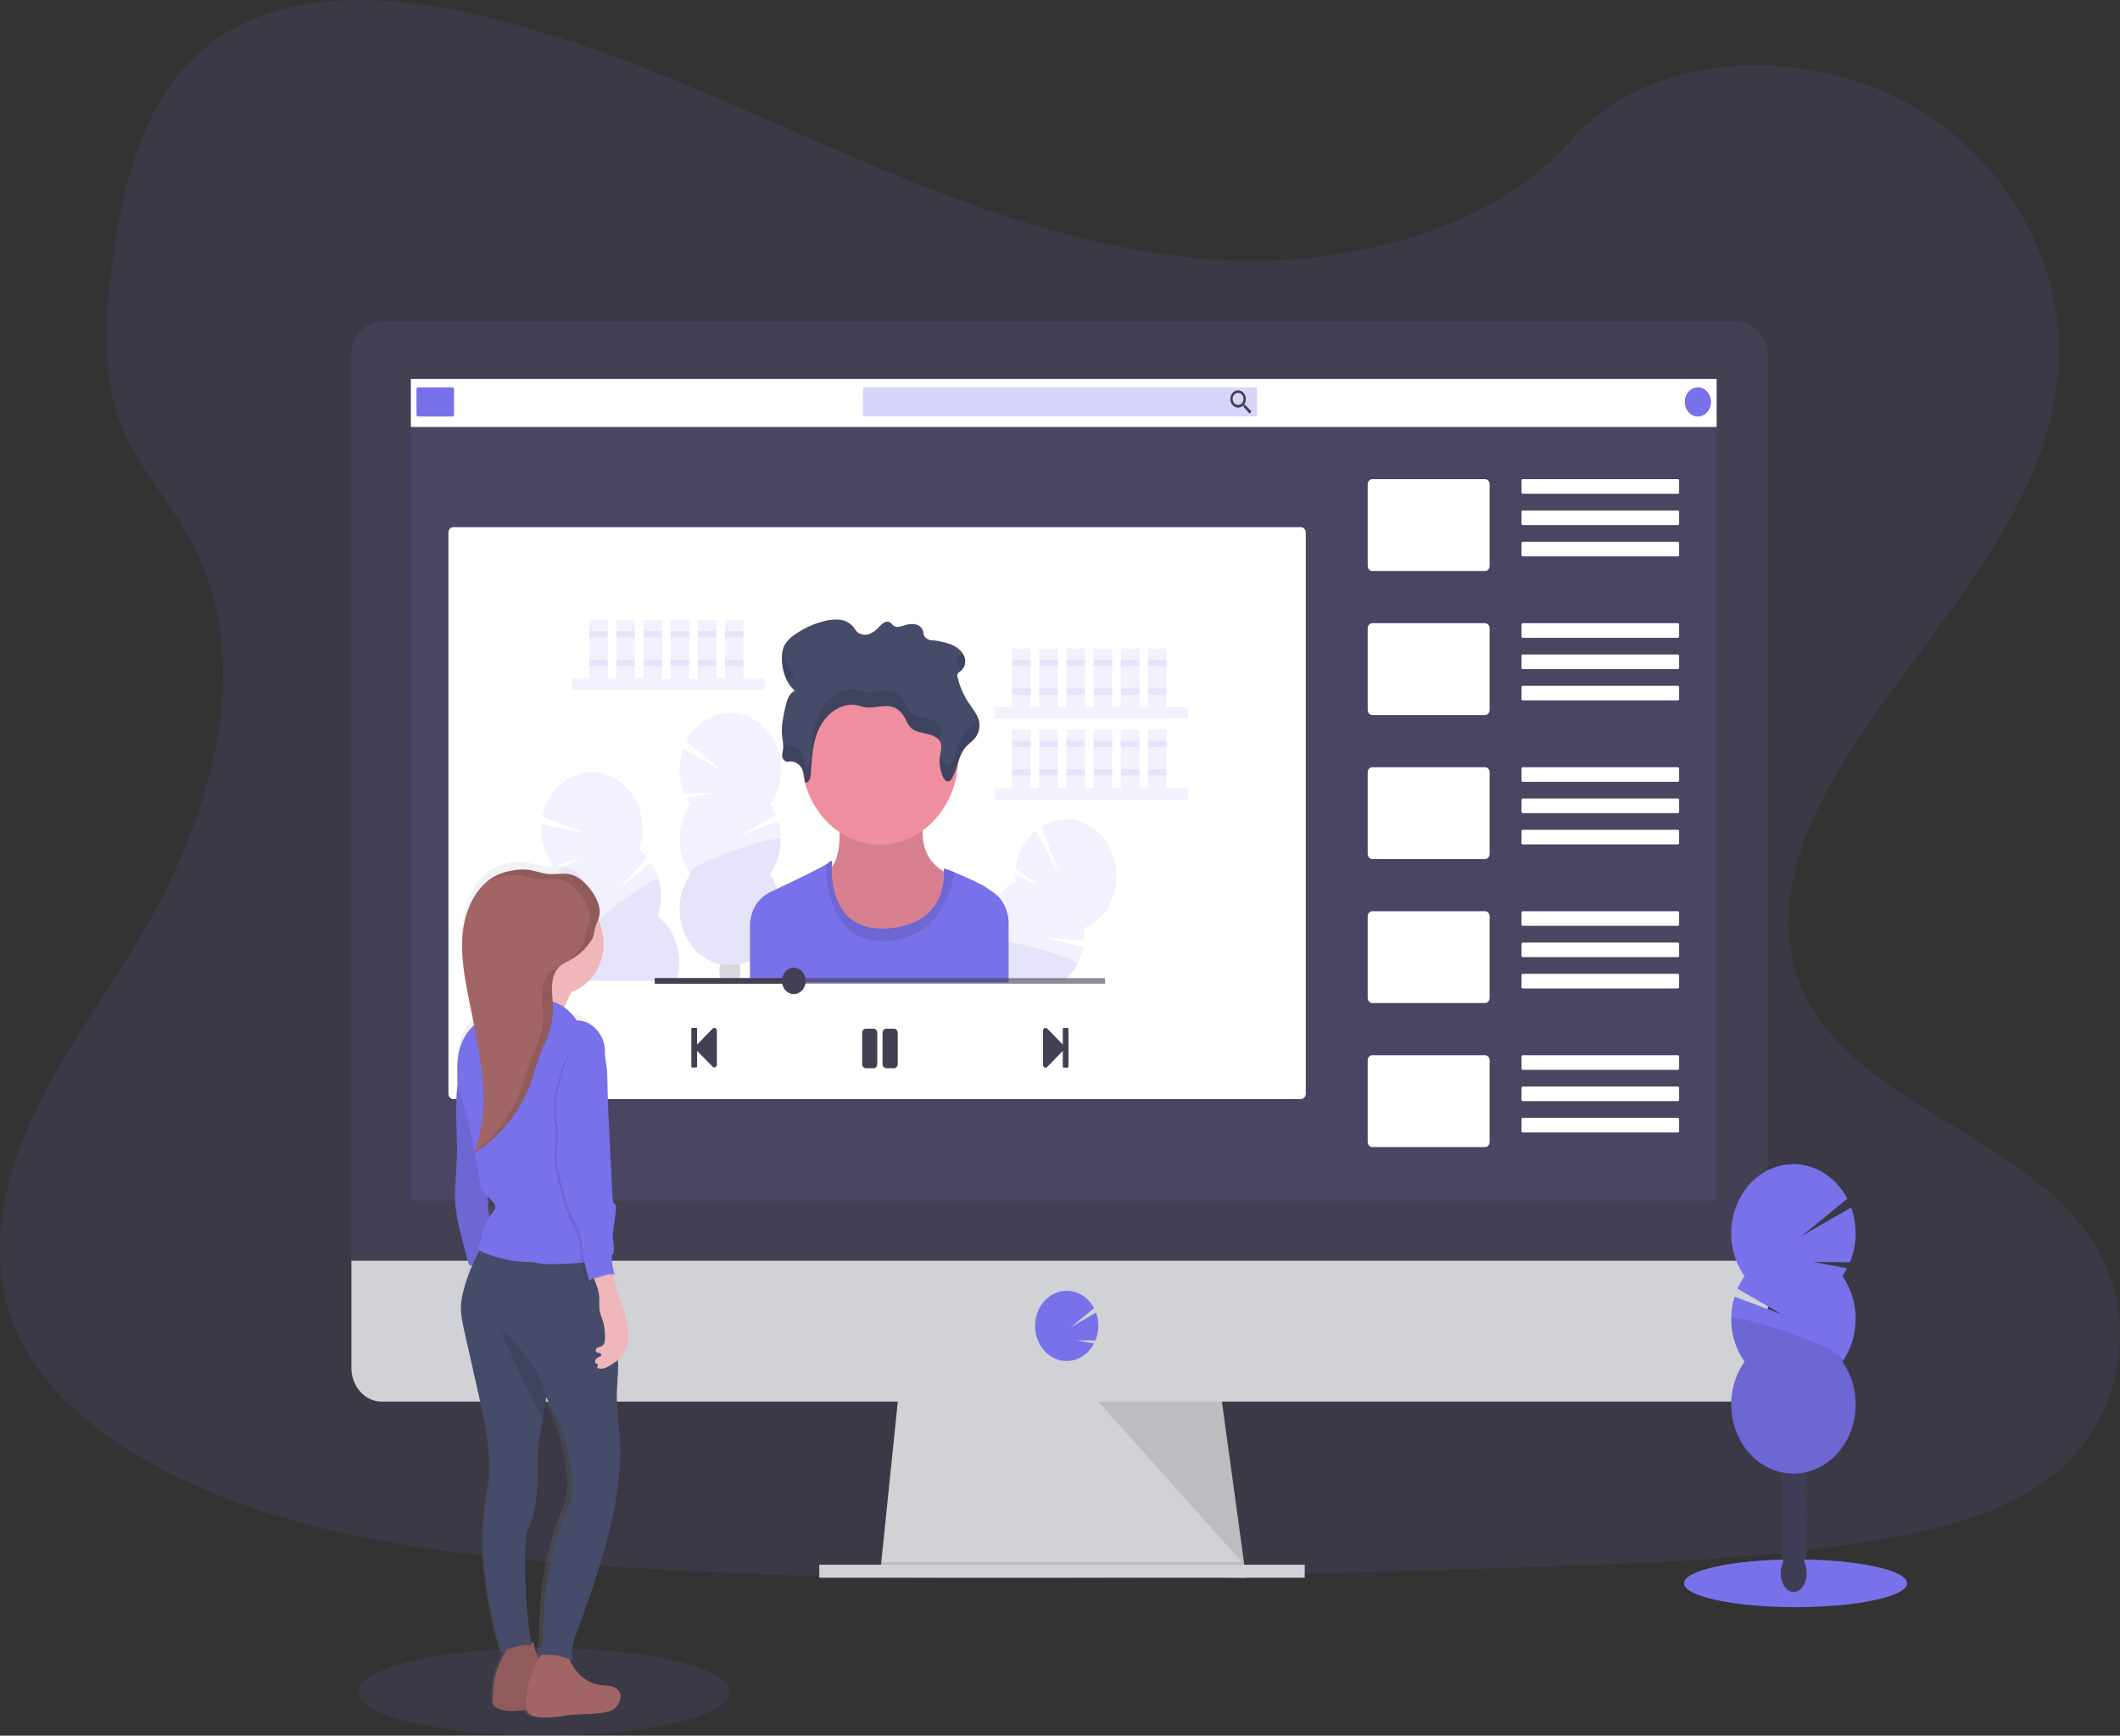 <svg width="579" height="474" viewBox="0 0 579 474" fill="none" xmlns="http://www.w3.org/2000/svg">
<rect x="0" y="0" width="579" height="474" fill="#333333" stroke="none"/>
<g clip-path="url(#clip0_17_182)">
<path opacity="0.1" d="M336.404 71.075C299.287 69.644 263.932 56.306 230.176 41.725C196.419 27.144 162.976 10.984 126.75 3.255C103.446 -1.716 76.797 -2.406 58.023 11.48C39.951 24.852 34.115 47.961 30.979 69.365C28.617 85.485 27.228 102.426 33.695 117.537C38.188 128.008 46.166 136.814 51.685 146.847C70.874 181.766 57.321 224.819 36.508 258.906C26.772 274.9 15.433 290.154 7.906 307.18C0.379 324.206 -3.105 343.706 3.479 361.069C10.012 378.283 25.568 391.211 42.421 400.303C76.653 418.771 116.994 424.061 156.33 427.054C243.411 433.654 330.952 430.804 418.258 427.954C450.57 426.888 483.019 425.811 514.808 420.253C532.455 417.17 550.675 412.273 563.485 400.445C579.753 385.431 583.786 360.009 572.882 341.164C554.6 309.591 504.043 301.748 491.264 267.86C484.229 249.21 491.453 228.433 501.675 211.133C523.606 174.019 560.364 141.466 562.301 99.045C563.633 69.912 545.961 40.733 518.641 26.95C489.998 12.5 450.288 14.319 429.157 38.236C407.411 62.867 369.177 72.34 336.404 71.075Z" fill="#7971EA"/>
<path d="M340.319 430.867L240.403 429.442L240.695 426.592L245.527 379.566H333.273L339.73 426.592L340.221 430.155L340.319 430.867Z" fill="#D0D2D5"/>
<path opacity="0.1" d="M340.221 430.155H290.361L240.403 429.442L240.695 426.592H339.73L340.221 430.155Z" fill="black"/>
<path d="M356.331 427.305H223.75V430.867H356.331V427.305Z" fill="#D0D2D5"/>
<path d="M482.825 97.113C482.83 95.895 482.62 94.688 482.206 93.561C481.792 92.433 481.182 91.407 480.412 90.542C479.641 89.677 478.725 88.988 477.716 88.517C476.707 88.045 475.624 87.799 474.529 87.793H104.271C103.176 87.799 102.093 88.044 101.083 88.515C100.073 88.987 99.156 89.674 98.385 90.54C97.614 91.406 97.004 92.431 96.59 93.559C96.176 94.687 95.965 95.895 95.971 97.113V346.779H482.825V97.113Z" fill="#444053"/>
<path d="M95.971 344.299V373.541C95.971 375.99 96.845 378.339 98.402 380.071C99.958 381.802 102.07 382.775 104.271 382.775H474.529C476.729 382.774 478.84 381.8 480.395 380.069C481.951 378.337 482.824 375.989 482.824 373.541V344.299H95.971Z" fill="#D0D2D5"/>
<path opacity="0.1" d="M468.734 103.469H111.983V327.911H468.734V103.469Z" fill="#7971EA"/>
<path d="M291.319 371.677C292.629 371.678 293.922 371.348 295.101 370.712C296.279 370.076 297.313 369.151 298.123 368.006C298.369 367.657 298.594 367.289 298.795 366.906L294.05 366.04L299.174 366.085C299.668 364.894 299.938 363.602 299.966 362.291C299.994 360.979 299.78 359.675 299.338 358.458L292.456 362.448L298.805 357.261C298.208 356.123 297.408 355.133 296.453 354.354C295.499 353.574 294.41 353.02 293.256 352.728C292.101 352.436 290.904 352.41 289.74 352.654C288.576 352.897 287.47 353.404 286.489 354.143C285.509 354.882 284.675 355.837 284.04 356.949C283.405 358.062 282.983 359.307 282.798 360.609C282.614 361.91 282.672 363.24 282.969 364.515C283.266 365.791 283.796 366.985 284.525 368.023C285.335 369.164 286.368 370.086 287.544 370.718C288.721 371.351 290.012 371.679 291.319 371.677Z" fill="#7971EA"/>
<path opacity="0.1" d="M299.968 382.775L339.827 427.305L333.714 382.775H299.968Z" fill="black"/>
<path d="M355.291 143.963H123.793C123.058 143.963 122.461 144.626 122.461 145.445V298.664C122.461 299.483 123.058 300.146 123.793 300.146H355.291C356.027 300.146 356.623 299.483 356.623 298.664V145.445C356.623 144.626 356.027 143.963 355.291 143.963Z" fill="white"/>
<path d="M468.836 103.492H112.213V116.602H468.836V103.492Z" fill="white"/>
<path d="M123.599 105.772H114.15C113.929 105.772 113.75 105.971 113.75 106.216V113.307C113.75 113.553 113.929 113.752 114.15 113.752H123.599C123.819 113.752 123.998 113.553 123.998 113.307V106.216C123.998 105.971 123.819 105.772 123.599 105.772Z" fill="#7971EA"/>
<path opacity="0.3" d="M343.004 105.772H235.996C235.832 105.772 235.699 105.92 235.699 106.102V113.421C235.699 113.604 235.832 113.752 235.996 113.752H343.004C343.168 113.752 343.301 113.604 343.301 113.421V106.102C343.301 105.92 343.168 105.772 343.004 105.772Z" fill="#7971EA"/>
<path d="M340.109 110.583H339.847L339.75 110.491C340.079 110.057 340.26 109.509 340.262 108.941C340.259 108.475 340.132 108.02 339.897 107.634C339.662 107.248 339.329 106.948 338.941 106.772C338.553 106.597 338.127 106.553 337.716 106.646C337.305 106.739 336.929 106.966 336.634 107.297C336.339 107.629 336.139 108.05 336.059 108.507C335.979 108.965 336.023 109.439 336.184 109.869C336.346 110.299 336.619 110.666 336.968 110.924C337.317 111.182 337.727 111.319 338.146 111.318C338.656 111.314 339.149 111.113 339.54 110.748L339.637 110.839V111.135L341.277 112.959L341.789 112.389L340.109 110.583ZM338.141 110.583C337.848 110.584 337.561 110.488 337.317 110.307C337.072 110.127 336.882 109.869 336.769 109.568C336.656 109.267 336.626 108.935 336.683 108.615C336.74 108.295 336.882 108.001 337.089 107.77C337.296 107.54 337.561 107.383 337.848 107.319C338.136 107.256 338.434 107.289 338.705 107.414C338.976 107.54 339.207 107.752 339.369 108.024C339.532 108.295 339.618 108.615 339.617 108.941C339.618 109.157 339.581 109.371 339.507 109.571C339.434 109.771 339.325 109.952 339.188 110.105C339.05 110.258 338.887 110.379 338.707 110.461C338.528 110.543 338.335 110.584 338.141 110.583Z" fill="#444053"/>
<path d="M463.712 113.752C465.693 113.752 467.299 111.965 467.299 109.762C467.299 107.558 465.693 105.772 463.712 105.772C461.731 105.772 460.126 107.558 460.126 109.762C460.126 111.965 461.731 113.752 463.712 113.752Z" fill="#7971EA"/>
<path d="M405.592 130.852H374.777C374.089 130.852 373.532 131.472 373.532 132.237V154.548C373.532 155.313 374.089 155.933 374.777 155.933H405.592C406.28 155.933 406.837 155.313 406.837 154.548V132.237C406.837 131.472 406.28 130.852 405.592 130.852Z" fill="white"/>
<path d="M458.276 130.852H415.86C415.688 130.852 415.548 131.008 415.548 131.2V134.495C415.548 134.687 415.688 134.842 415.86 134.842H458.276C458.449 134.842 458.589 134.687 458.589 134.495V131.2C458.589 131.008 458.449 130.852 458.276 130.852Z" fill="white"/>
<path d="M458.276 139.402H415.86C415.688 139.402 415.548 139.558 415.548 139.75V143.045C415.548 143.237 415.688 143.392 415.86 143.392H458.276C458.449 143.392 458.589 143.237 458.589 143.045V139.75C458.589 139.558 458.449 139.402 458.276 139.402Z" fill="white"/>
<path d="M458.276 147.953H415.86C415.688 147.953 415.548 148.108 415.548 148.3V151.595C415.548 151.787 415.688 151.943 415.86 151.943H458.276C458.449 151.943 458.589 151.787 458.589 151.595V148.3C458.589 148.108 458.449 147.953 458.276 147.953Z" fill="white"/>
<path d="M405.592 170.183H374.777C374.089 170.183 373.532 170.803 373.532 171.568V193.879C373.532 194.644 374.089 195.264 374.777 195.264H405.592C406.28 195.264 406.837 194.644 406.837 193.879V171.568C406.837 170.803 406.28 170.183 405.592 170.183Z" fill="white"/>
<path d="M458.276 170.183H415.86C415.688 170.183 415.548 170.339 415.548 170.531V173.825C415.548 174.018 415.688 174.173 415.86 174.173H458.276C458.449 174.173 458.589 174.018 458.589 173.825V170.531C458.589 170.339 458.449 170.183 458.276 170.183Z" fill="white"/>
<path d="M458.276 178.733H415.86C415.688 178.733 415.548 178.889 415.548 179.081V182.376C415.548 182.568 415.688 182.723 415.86 182.723H458.276C458.449 182.723 458.589 182.568 458.589 182.376V179.081C458.589 178.889 458.449 178.733 458.276 178.733Z" fill="white"/>
<path d="M458.25 187.283H415.886C415.699 187.283 415.548 187.452 415.548 187.66V190.897C415.548 191.105 415.699 191.274 415.886 191.274H458.25C458.437 191.274 458.589 191.105 458.589 190.897V187.66C458.589 187.452 458.437 187.283 458.25 187.283Z" fill="white"/>
<path d="M405.592 209.514H374.777C374.089 209.514 373.532 210.134 373.532 210.899V233.209C373.532 233.974 374.089 234.594 374.777 234.594H405.592C406.28 234.594 406.837 233.974 406.837 233.209V210.899C406.837 210.134 406.28 209.514 405.592 209.514Z" fill="white"/>
<path d="M458.25 209.514H415.886C415.699 209.514 415.548 209.682 415.548 209.89V213.128C415.548 213.336 415.699 213.504 415.886 213.504H458.25C458.437 213.504 458.589 213.336 458.589 213.128V209.89C458.589 209.682 458.437 209.514 458.25 209.514Z" fill="white"/>
<path d="M458.25 218.064H415.886C415.699 218.064 415.548 218.233 415.548 218.44V221.678C415.548 221.886 415.699 222.054 415.886 222.054H458.25C458.437 222.054 458.589 221.886 458.589 221.678V218.44C458.589 218.233 458.437 218.064 458.25 218.064Z" fill="white"/>
<path d="M458.25 226.614H415.886C415.699 226.614 415.548 226.783 415.548 226.991V230.228C415.548 230.436 415.699 230.604 415.886 230.604H458.25C458.437 230.604 458.589 230.436 458.589 230.228V226.991C458.589 226.783 458.437 226.614 458.25 226.614Z" fill="white"/>
<path d="M405.592 248.845H374.777C374.089 248.845 373.532 249.465 373.532 250.23V272.54C373.532 273.305 374.089 273.925 374.777 273.925H405.592C406.28 273.925 406.837 273.305 406.837 272.54V250.23C406.837 249.465 406.28 248.845 405.592 248.845Z" fill="white"/>
<path d="M458.25 248.845H415.886C415.699 248.845 415.548 249.013 415.548 249.221V252.459C415.548 252.667 415.699 252.835 415.886 252.835H458.25C458.437 252.835 458.589 252.667 458.589 252.459V249.221C458.589 249.013 458.437 248.845 458.25 248.845Z" fill="white"/>
<path d="M458.25 257.395H415.886C415.699 257.395 415.548 257.563 415.548 257.771V261.009C415.548 261.217 415.699 261.385 415.886 261.385H458.25C458.437 261.385 458.589 261.217 458.589 261.009V257.771C458.589 257.563 458.437 257.395 458.25 257.395Z" fill="white"/>
<path d="M458.25 265.945H415.886C415.699 265.945 415.548 266.114 415.548 266.322V269.559C415.548 269.767 415.699 269.935 415.886 269.935H458.25C458.437 269.935 458.589 269.767 458.589 269.559V266.322C458.589 266.114 458.437 265.945 458.25 265.945Z" fill="white"/>
<path d="M405.592 288.176H374.777C374.089 288.176 373.532 288.796 373.532 289.561V311.871C373.532 312.636 374.089 313.256 374.777 313.256H405.592C406.28 313.256 406.837 312.636 406.837 311.871V289.561C406.837 288.796 406.28 288.176 405.592 288.176Z" fill="white"/>
<path d="M458.25 288.176H415.886C415.699 288.176 415.548 288.344 415.548 288.552V291.79C415.548 291.997 415.699 292.166 415.886 292.166H458.25C458.437 292.166 458.589 291.997 458.589 291.79V288.552C458.589 288.344 458.437 288.176 458.25 288.176Z" fill="white"/>
<path d="M458.25 296.726H415.886C415.699 296.726 415.548 296.894 415.548 297.102V300.34C415.548 300.548 415.699 300.716 415.886 300.716H458.25C458.437 300.716 458.589 300.548 458.589 300.34V297.102C458.589 296.894 458.437 296.726 458.25 296.726Z" fill="white"/>
<path d="M458.25 305.276H415.886C415.699 305.276 415.548 305.445 415.548 305.652V308.89C415.548 309.098 415.699 309.266 415.886 309.266H458.25C458.437 309.266 458.589 309.098 458.589 308.89V305.652C458.589 305.445 458.437 305.276 458.25 305.276Z" fill="white"/>
<path opacity="0.1" d="M208.927 185.351H156.238V188.389H208.927V185.351Z" fill="#7971EA"/>
<path opacity="0.1" d="M165.994 169.288H160.921V185.351H165.994V169.288Z" fill="#7971EA"/>
<path opacity="0.1" d="M173.408 169.288H168.335V185.351H173.408V169.288Z" fill="#7971EA"/>
<path opacity="0.1" d="M180.822 169.288H175.75V185.351H180.822V169.288Z" fill="#7971EA"/>
<path opacity="0.1" d="M188.236 169.288H183.164V185.351H188.236V169.288Z" fill="#7971EA"/>
<path opacity="0.1" d="M195.651 169.288H190.578V185.351H195.651V169.288Z" fill="#7971EA"/>
<path opacity="0.1" d="M203.07 169.288H197.997V185.351H203.07V169.288Z" fill="#7971EA"/>
<path opacity="0.1" d="M165.994 172.326H160.921V174.065H165.994V172.326Z" fill="#7971EA"/>
<path opacity="0.1" d="M173.408 172.326H168.335V174.065H173.408V172.326Z" fill="#7971EA"/>
<path opacity="0.1" d="M180.822 172.326H175.75V174.065H180.822V172.326Z" fill="#7971EA"/>
<path opacity="0.1" d="M188.236 172.326H183.164V174.065H188.236V172.326Z" fill="#7971EA"/>
<path opacity="0.1" d="M195.651 172.326H190.578V174.065H195.651V172.326Z" fill="#7971EA"/>
<path opacity="0.1" d="M203.07 172.326H197.997V174.065H203.07V172.326Z" fill="#7971EA"/>
<path opacity="0.1" d="M165.994 180.141H160.921V181.88H165.994V180.141Z" fill="#7971EA"/>
<path opacity="0.1" d="M173.408 180.141H168.335V181.88H173.408V180.141Z" fill="#7971EA"/>
<path opacity="0.1" d="M180.822 180.141H175.75V181.88H180.822V180.141Z" fill="#7971EA"/>
<path opacity="0.1" d="M188.236 180.141H183.164V181.88H188.236V180.141Z" fill="#7971EA"/>
<path opacity="0.1" d="M195.651 180.141H190.578V181.88H195.651V180.141Z" fill="#7971EA"/>
<path opacity="0.1" d="M203.07 180.141H197.997V181.88H203.07V180.141Z" fill="#7971EA"/>
<path opacity="0.1" d="M324.445 193.166H271.756V196.204H324.445V193.166Z" fill="#7971EA"/>
<path opacity="0.1" d="M281.512 177.103H276.439V193.166H281.512V177.103Z" fill="#7971EA"/>
<path opacity="0.1" d="M288.926 177.103H283.853V193.166H288.926V177.103Z" fill="#7971EA"/>
<path opacity="0.1" d="M296.34 177.103H291.268V193.166H296.34V177.103Z" fill="#7971EA"/>
<path opacity="0.1" d="M303.76 177.103H298.687V193.166H303.76V177.103Z" fill="#7971EA"/>
<path opacity="0.1" d="M311.174 177.103H306.101V193.166H311.174V177.103Z" fill="#7971EA"/>
<path opacity="0.1" d="M318.588 177.103H313.516V193.166H318.588V177.103Z" fill="#7971EA"/>
<path opacity="0.1" d="M281.512 180.141H276.439V181.88H281.512V180.141Z" fill="#7971EA"/>
<path opacity="0.1" d="M288.926 180.141H283.853V181.88H288.926V180.141Z" fill="#7971EA"/>
<path opacity="0.1" d="M296.34 180.141H291.268V181.88H296.34V180.141Z" fill="#7971EA"/>
<path opacity="0.1" d="M303.76 180.141H298.687V181.88H303.76V180.141Z" fill="#7971EA"/>
<path opacity="0.1" d="M311.174 180.141H306.101V181.88H311.174V180.141Z" fill="#7971EA"/>
<path opacity="0.1" d="M318.588 180.141H313.516V181.88H318.588V180.141Z" fill="#7971EA"/>
<path opacity="0.1" d="M281.512 187.956H276.439V189.695H281.512V187.956Z" fill="#7971EA"/>
<path opacity="0.1" d="M288.926 187.956H283.853V189.695H288.926V187.956Z" fill="#7971EA"/>
<path opacity="0.1" d="M296.34 187.956H291.268V189.695H296.34V187.956Z" fill="#7971EA"/>
<path opacity="0.1" d="M303.76 187.956H298.687V189.695H303.76V187.956Z" fill="#7971EA"/>
<path opacity="0.1" d="M311.174 187.956H306.101V189.695H311.174V187.956Z" fill="#7971EA"/>
<path opacity="0.1" d="M318.588 187.956H313.516V189.695H318.588V187.956Z" fill="#7971EA"/>
<path opacity="0.1" d="M324.445 215.305H271.756V218.343H324.445V215.305Z" fill="#7971EA"/>
<path opacity="0.1" d="M281.512 199.242H276.439V215.305H281.512V199.242Z" fill="#7971EA"/>
<path opacity="0.1" d="M288.926 199.242H283.853V215.305H288.926V199.242Z" fill="#7971EA"/>
<path opacity="0.1" d="M296.34 199.242H291.268V215.305H296.34V199.242Z" fill="#7971EA"/>
<path opacity="0.1" d="M303.76 199.242H298.687V215.305H303.76V199.242Z" fill="#7971EA"/>
<path opacity="0.1" d="M311.174 199.242H306.101V215.305H311.174V199.242Z" fill="#7971EA"/>
<path opacity="0.1" d="M318.588 199.242H313.516V215.305H318.588V199.242Z" fill="#7971EA"/>
<path opacity="0.1" d="M281.512 202.281H276.439V204.019H281.512V202.281Z" fill="#7971EA"/>
<path opacity="0.1" d="M288.926 202.281H283.853V204.019H288.926V202.281Z" fill="#7971EA"/>
<path opacity="0.1" d="M296.34 202.281H291.268V204.019H296.34V202.281Z" fill="#7971EA"/>
<path opacity="0.1" d="M303.76 202.281H298.687V204.019H303.76V202.281Z" fill="#7971EA"/>
<path opacity="0.1" d="M311.174 202.281H306.101V204.019H311.174V202.281Z" fill="#7971EA"/>
<path opacity="0.1" d="M318.588 202.281H313.516V204.019H318.588V202.281Z" fill="#7971EA"/>
<path opacity="0.1" d="M281.512 210.095H276.439V211.834H281.512V210.095Z" fill="#7971EA"/>
<path opacity="0.1" d="M288.926 210.095H283.853V211.834H288.926V210.095Z" fill="#7971EA"/>
<path opacity="0.1" d="M296.34 210.095H291.268V211.834H296.34V210.095Z" fill="#7971EA"/>
<path opacity="0.1" d="M303.76 210.095H298.687V211.834H303.76V210.095Z" fill="#7971EA"/>
<path opacity="0.1" d="M311.174 210.095H306.101V211.834H311.174V210.095Z" fill="#7971EA"/>
<path opacity="0.1" d="M318.588 210.095H313.516V211.834H318.588V210.095Z" fill="#7971EA"/>
<path opacity="0.1" d="M188.559 219.706C188.166 219.146 187.807 218.557 187.483 217.945L195.072 216.559L186.874 216.628C186.087 214.723 185.658 212.66 185.612 210.565C185.566 208.47 185.905 206.386 186.607 204.441L197.598 210.779L187.447 202.48C188.392 200.637 189.668 199.031 191.197 197.763C192.726 196.495 194.474 195.592 196.331 195.111C198.189 194.63 200.115 194.582 201.99 194.969C203.866 195.356 205.648 196.17 207.227 197.36C208.806 198.55 210.146 200.09 211.165 201.884C212.183 203.678 212.856 205.687 213.144 207.784C213.431 209.881 213.325 212.022 212.833 214.072C212.341 216.121 211.473 218.036 210.285 219.694C210.902 220.561 211.432 221.502 211.863 222.499L202.015 228.199L212.513 224.283C213.248 226.705 213.429 229.291 213.04 231.81C212.65 234.329 211.704 236.7 210.285 238.71C211.893 240.979 212.895 243.706 213.176 246.579C213.456 249.453 213.004 252.355 211.87 254.956C210.737 257.556 208.968 259.749 206.767 261.283C204.565 262.817 202.02 263.631 199.422 263.631C196.824 263.631 194.279 262.817 192.077 261.283C189.876 259.749 188.107 257.556 186.974 254.956C185.84 252.355 185.388 249.453 185.668 246.579C185.949 243.706 186.951 240.979 188.559 238.71C186.643 235.998 185.602 232.649 185.602 229.199C185.602 225.75 186.643 222.401 188.559 219.689V219.706Z" fill="#7971EA"/>
<path opacity="0.1" d="M213.246 229.214C213.247 232.659 212.203 236.005 210.285 238.71C211.893 240.979 212.895 243.706 213.176 246.579C213.456 249.453 213.004 252.355 211.87 254.956C210.737 257.556 208.968 259.749 206.767 261.283C204.565 262.817 202.02 263.631 199.422 263.631C196.824 263.631 194.279 262.817 192.077 261.283C189.876 259.749 188.107 257.556 186.974 254.956C185.84 252.355 185.388 249.453 185.668 246.579C185.949 243.706 186.951 240.979 188.559 238.71C186.699 236.105 213.246 227.487 213.246 229.214Z" fill="#7971EA"/>
<path opacity="0.2" d="M201.635 267.712C201.66 267.753 201.682 267.795 201.702 267.838H197.009C197.034 267.798 197.05 267.752 197.075 267.712C196.671 266.931 196.462 266.043 196.471 265.141C196.468 264.524 196.564 263.91 196.752 263.329C197.014 263.374 197.336 263.426 197.711 263.471C198.799 263.593 199.896 263.593 200.985 263.471C201.299 263.437 201.622 263.392 201.953 263.335C201.951 263.344 201.951 263.354 201.953 263.363C202.14 263.935 202.233 264.539 202.23 265.147C202.24 266.046 202.035 266.931 201.635 267.712Z" fill="#3F3D56"/>
<path opacity="0.1" d="M184.768 267.838H158.636C158.579 267.672 158.528 267.496 158.482 267.325C157.561 264.031 157.668 260.488 158.784 257.27C156.233 255.308 154.349 252.449 153.434 249.152C152.518 245.856 152.625 242.313 153.737 239.092C153.212 238.69 152.714 238.246 152.246 237.764L159.123 233.95L151.303 236.709C150.046 235.149 149.089 233.319 148.49 231.332C147.89 229.345 147.662 227.243 147.819 225.155L160.019 227.606L148.122 223.006C148.532 220.932 149.324 218.975 150.447 217.258C151.571 215.541 153.002 214.101 154.65 213.029C156.298 211.957 158.127 211.276 160.024 211.029C161.92 210.782 163.841 210.974 165.667 211.594C167.494 212.213 169.185 213.246 170.634 214.628C172.084 216.01 173.261 217.711 174.091 219.623C174.921 221.536 175.386 223.619 175.457 225.741C175.529 227.864 175.204 229.979 174.504 231.955C175.33 232.594 176.091 233.33 176.774 234.15L168.873 242.82L177.866 235.626C179.213 237.701 180.075 240.116 180.372 242.654C180.669 245.192 180.392 247.773 179.567 250.162C182.048 252.073 183.9 254.836 184.839 258.027C185.778 261.218 185.753 264.664 184.768 267.838Z" fill="#7971EA"/>
<path opacity="0.1" d="M184.768 267.838H158.636C158.579 267.672 158.528 267.496 158.482 267.325C157.561 264.031 157.668 260.488 158.784 257.27C156.325 255.377 179.398 238.419 179.854 240.072C180.774 243.368 180.668 246.913 179.551 250.133C182.041 252.044 183.899 254.81 184.841 258.008C185.783 261.205 185.758 264.658 184.768 267.838Z" fill="#7971EA"/>
<path opacity="0.1" d="M303.001 247.009C301.414 249.973 298.976 252.254 296.079 253.485C296.203 254.582 296.222 255.69 296.135 256.791L285.063 256.05L295.879 258.661C295.561 260.301 295.004 261.872 294.229 263.312C293.287 265.075 292.031 266.607 290.54 267.815H275.466V268.254H260.094C260.125 268.106 260.155 267.963 260.191 267.815C260.752 265.457 261.809 263.28 263.274 261.466C264.74 259.651 266.572 258.25 268.62 257.378C268.227 253.956 268.878 250.487 270.47 247.526C272.062 244.566 274.501 242.286 277.397 241.053C277.316 240.348 277.279 239.637 277.285 238.927L284.432 242.067L277.362 237.445C277.57 235.361 278.159 233.347 279.092 231.526C280.025 229.705 281.283 228.115 282.788 226.854L289.3 238.585L284.417 225.668C287.077 224.031 290.148 223.414 293.154 223.912C296.161 224.411 298.937 225.997 301.052 228.426C303.167 230.855 304.504 233.991 304.857 237.35C305.209 240.709 304.557 244.104 303.001 247.009Z" fill="#7971EA"/>
<path opacity="0.1" d="M294.229 263.335C293.287 265.098 292.031 266.63 290.54 267.838H275.466V268.277H260.094C260.125 268.128 260.155 267.986 260.191 267.838C260.752 265.479 261.809 263.303 263.274 261.489C264.74 259.674 266.572 258.273 268.62 257.401C268.492 256.261 271.469 256.432 275.44 257.173C283.223 258.626 294.757 262.354 294.229 263.335Z" fill="#7971EA"/>
<path d="M228.889 222.288C228.889 222.288 230.785 233.688 226.553 237.41C222.321 241.133 230.14 263.443 243.042 260.838C255.944 258.233 261.201 239.519 261.201 239.519C261.201 239.519 248.278 236.544 253.069 221.422L228.889 222.288Z" fill="#EE8E9E"/>
<path opacity="0.1" d="M228.889 222.288C228.889 222.288 230.785 233.688 226.553 237.41C222.321 241.133 230.14 263.443 243.042 260.838C255.944 258.233 261.201 239.519 261.201 239.519C261.201 239.519 248.278 236.544 253.069 221.422L228.889 222.288Z" fill="black"/>
<path d="M240.311 230.656C252.125 230.656 261.703 220.001 261.703 206.858C261.703 193.714 252.125 183.06 240.311 183.06C228.496 183.06 218.918 193.714 218.918 206.858C218.918 220.001 228.496 230.656 240.311 230.656Z" fill="#EE8E9E"/>
<path d="M275.466 252.1V268.277H204.828V252.835C204.828 250.877 205.346 248.962 206.318 247.33C207.291 245.698 208.674 244.421 210.295 243.658L212.319 242.7C217.443 240.272 223.668 237.256 225.702 236.002C225.925 235.879 226.135 235.728 226.327 235.552C227.439 234.315 227.219 235.923 227.219 235.923C227.219 235.923 227.188 236.23 227.168 236.761C227.045 240.403 227.516 254.716 242.596 253.525C257.307 252.385 257.968 241.315 257.819 238.06C257.811 237.759 257.788 237.458 257.752 237.16C258.77 237.429 259.765 237.791 260.729 238.243C263.804 239.508 268.343 241.537 269.558 242.495C269.937 242.791 270.398 243.099 270.9 243.413C271.47 243.766 272.003 244.188 272.489 244.672C273.426 245.609 274.175 246.754 274.688 248.033C275.201 249.313 275.466 250.698 275.466 252.1Z" fill="#7971EA"/>
<path opacity="0.1" d="M260.729 238.243C259.484 244.661 255.575 256.683 241.484 256.996C226.471 257.327 225.6 240.716 225.697 236.002C225.923 235.882 226.135 235.731 226.328 235.552C227.445 234.315 227.219 235.923 227.219 235.923C227.219 235.923 225.328 254.887 242.591 253.525C259.853 252.162 257.732 237.165 257.732 237.165C257.732 237.074 259.018 237.57 260.729 238.243Z" fill="black"/>
<path d="M214.988 208.049C215.699 207.852 216.446 207.895 217.134 208.175C217.821 208.454 218.418 208.956 218.847 209.617C219.625 210.831 219.743 212.296 219.841 213.698C220.768 213.914 221.291 212.746 221.378 211.862C221.721 208.266 221.747 204.6 222.833 201.123C223.919 197.646 226.292 194.283 229.935 192.955C231.18 192.475 232.51 192.335 233.814 192.545C234.587 192.687 235.315 192.989 236.083 193.115C238.748 193.605 241.643 192.203 244.138 193.177C245.706 193.793 246.7 195.212 247.433 196.632C247.752 197.397 248.185 198.097 248.714 198.701C249.774 199.761 251.435 200.035 252.956 200.365C254.478 200.696 256.138 201.272 256.789 202.577C257.373 203.757 256.943 205.119 256.748 206.396C256.447 208.419 256.751 210.495 257.614 212.307C257.896 212.877 258.47 213.567 259.151 213.379C259.456 213.264 259.714 213.031 259.879 212.723C261.626 209.998 261.58 206.453 263.773 203.996C264.506 203.175 265.454 202.537 266.166 201.716C266.705 201.108 267.1 200.361 267.316 199.541C267.533 198.722 267.564 197.855 267.406 197.019C267.011 195.138 265.659 193.599 264.567 191.946C263.15 189.852 262.117 187.468 261.529 184.929C261.426 184.634 261.426 184.307 261.529 184.012C261.736 183.712 262.002 183.47 262.307 183.305C262.901 182.862 263.33 182.193 263.513 181.424C263.696 180.655 263.621 179.838 263.302 179.127C262.682 177.719 261.319 176.647 259.781 176.009C258.222 175.439 256.613 175.057 254.98 174.869C253.904 175.04 252.644 174.361 252.311 173.404C252.162 172.976 252.162 172.514 252.014 172.087C251.812 171.658 251.521 171.288 251.164 171.011C250.807 170.733 250.396 170.555 249.964 170.491C249.048 170.326 248.109 170.4 247.223 170.707C246.198 171.027 245.035 171.505 244.148 170.947C243.682 170.656 243.426 170.126 242.924 169.887C241.899 169.408 240.844 170.377 240.111 171.175C239.405 172.012 238.538 172.661 237.574 173.073C237.066 173.289 236.521 173.379 235.978 173.339C235.435 173.299 234.907 173.128 234.428 172.839C233.726 172.343 233.373 171.545 232.814 170.913C231.759 169.866 230.41 169.261 228.997 169.203C227.545 169.117 226.089 169.294 224.688 169.727C222.013 170.452 219.459 171.645 217.12 173.261C215.943 173.98 214.945 175.012 214.215 176.265C213.782 177.226 213.559 178.286 213.564 179.36C213.451 182.729 214.455 186.275 217.074 188.634C215.475 189.375 214.937 191.194 214.563 192.807C213.964 195.383 213.364 198 213.59 200.622C213.702 201.978 214.035 203.335 213.856 204.686C213.712 205.322 213.633 205.974 213.62 206.63C213.696 206.991 213.866 207.319 214.11 207.572C214.353 207.824 214.659 207.991 214.988 208.049Z" fill="#454B69"/>
<g opacity="0.1">
<path d="M267.073 195.959C266.843 196.518 266.531 197.03 266.15 197.475C265.438 198.308 264.49 198.952 263.758 199.755C261.565 202.195 261.611 205.763 259.863 208.488C259.7 208.796 259.441 209.027 259.136 209.138C258.47 209.332 257.896 208.659 257.599 208.066C257.26 207.344 257.004 206.578 256.835 205.786C256.799 205.986 256.763 206.185 256.733 206.356C256.432 208.379 256.736 210.456 257.599 212.267C257.88 212.837 258.454 213.527 259.136 213.339C259.441 213.224 259.699 212.992 259.863 212.683C261.611 209.959 261.565 206.413 263.758 203.956C264.49 203.136 265.438 202.497 266.15 201.676C266.689 201.068 267.085 200.321 267.301 199.501C267.517 198.682 267.548 197.815 267.39 196.979C267.312 196.63 267.205 196.288 267.073 195.959Z" fill="black"/>
<path d="M262.297 179.087C261.991 179.25 261.724 179.493 261.518 179.794C261.416 180.087 261.416 180.412 261.518 180.706C261.721 181.591 261.979 182.46 262.292 183.305C262.886 182.862 263.315 182.193 263.498 181.424C263.681 180.655 263.605 179.838 263.286 179.127C263.186 178.892 263.066 178.669 262.927 178.46C262.746 178.701 262.533 178.912 262.297 179.087Z" fill="black"/>
<path d="M217.104 184.371C215.289 182.707 214.093 180.353 213.748 177.764C213.656 178.275 213.605 178.794 213.594 179.315C213.477 181.804 214.067 184.271 215.28 186.366C215.647 185.474 216.297 184.764 217.104 184.371Z" fill="black"/>
<path d="M256.748 202.195C256.943 200.913 257.373 199.55 256.789 198.376C256.138 197.065 254.478 196.495 252.956 196.164C251.435 195.834 249.774 195.554 248.714 194.5C248.185 193.896 247.752 193.196 247.433 192.431C246.71 191.011 245.706 189.581 244.138 188.976C241.643 188.002 238.748 189.398 236.083 188.914C235.315 188.771 234.587 188.475 233.814 188.344C232.51 188.132 231.179 188.273 229.935 188.754C226.292 190.088 223.919 193.451 222.833 196.922C221.747 200.394 221.721 204.059 221.378 207.661C221.291 208.539 220.768 209.714 219.841 209.497C219.743 208.089 219.625 206.647 218.847 205.41C218.417 204.751 217.82 204.25 217.133 203.971C216.445 203.693 215.698 203.65 214.988 203.848C214.558 203.741 214.175 203.469 213.907 203.079C213.964 203.601 213.964 204.129 213.907 204.652C213.763 205.288 213.684 205.94 213.672 206.596C213.738 206.96 213.9 207.295 214.138 207.556C214.377 207.817 214.68 207.993 215.009 208.061C215.719 207.863 216.466 207.907 217.154 208.186C217.842 208.466 218.438 208.968 218.867 209.628C219.646 210.842 219.764 212.307 219.861 213.709C220.789 213.926 221.311 212.757 221.398 211.874C221.742 208.277 221.767 204.612 222.854 201.135C223.94 197.658 226.312 194.295 229.955 192.967C231.2 192.487 232.53 192.346 233.834 192.556C234.608 192.699 235.335 193.001 236.104 193.126C238.768 193.616 241.663 192.214 244.159 193.189C245.727 193.804 246.721 195.224 247.453 196.643C247.772 197.409 248.205 198.108 248.734 198.712C249.795 199.773 251.455 200.046 252.977 200.377C254.499 200.707 256.051 201.243 256.733 202.452C256.707 202.366 256.733 202.281 256.748 202.195Z" fill="black"/>
<path d="M213.887 200.422C213.971 199.36 213.914 198.291 213.718 197.247C213.567 198.349 213.535 199.466 213.62 200.576C213.62 200.861 213.677 201.146 213.712 201.426C213.769 201.089 213.846 200.759 213.887 200.422Z" fill="black"/>
</g>
<path d="M188.81 291.277V280.988C188.81 280.911 188.838 280.837 188.887 280.782C188.936 280.728 189.002 280.697 189.072 280.697H190.122C190.191 280.697 190.258 280.728 190.307 280.782C190.356 280.837 190.383 280.911 190.383 280.988V285.269L194.646 280.874C194.747 280.781 194.868 280.721 194.998 280.701C195.127 280.682 195.259 280.703 195.378 280.762C195.497 280.821 195.599 280.917 195.671 281.037C195.744 281.158 195.785 281.299 195.789 281.444V290.764C195.785 290.909 195.744 291.05 195.671 291.17C195.599 291.291 195.497 291.386 195.378 291.445C195.259 291.505 195.127 291.526 194.998 291.506C194.868 291.486 194.747 291.427 194.646 291.334L190.383 286.967V291.225C190.383 291.302 190.356 291.376 190.307 291.431C190.258 291.485 190.191 291.516 190.122 291.516H189.072C189.01 291.517 188.949 291.494 188.901 291.45C188.854 291.406 188.821 291.344 188.81 291.277Z" fill="#444053"/>
<path d="M291.816 280.988V291.277C291.816 291.315 291.809 291.354 291.796 291.389C291.782 291.425 291.762 291.457 291.738 291.484C291.713 291.511 291.683 291.533 291.651 291.547C291.619 291.561 291.584 291.568 291.55 291.567H290.525C290.455 291.567 290.389 291.537 290.34 291.482C290.291 291.428 290.263 291.354 290.263 291.277V286.996L286 291.385C285.9 291.477 285.778 291.537 285.648 291.556C285.519 291.576 285.387 291.555 285.268 291.495C285.149 291.436 285.047 291.341 284.973 291.221C284.9 291.101 284.858 290.96 284.853 290.815V281.461C284.858 281.316 284.9 281.175 284.973 281.055C285.047 280.935 285.149 280.84 285.268 280.781C285.387 280.721 285.519 280.7 285.648 280.72C285.778 280.739 285.9 280.799 286 280.891L290.263 285.257V281.005C290.263 280.928 290.291 280.854 290.34 280.799C290.389 280.745 290.455 280.714 290.525 280.714H291.55C291.617 280.713 291.683 280.74 291.732 280.791C291.782 280.842 291.812 280.913 291.816 280.988Z" fill="#444053"/>
<path d="M238.574 291.721H236.488C236.216 291.721 235.956 291.601 235.764 291.387C235.571 291.174 235.463 290.884 235.463 290.581V282.065C235.463 281.763 235.571 281.473 235.764 281.259C235.956 281.045 236.216 280.925 236.488 280.925H238.574C238.845 280.925 239.106 281.045 239.298 281.259C239.49 281.473 239.598 281.763 239.598 282.065V290.581C239.598 290.884 239.49 291.174 239.298 291.387C239.106 291.601 238.845 291.721 238.574 291.721ZM245.183 290.581V282.065C245.183 281.763 245.075 281.473 244.883 281.259C244.691 281.045 244.43 280.925 244.159 280.925H242.053C241.781 280.925 241.52 281.045 241.328 281.259C241.136 281.473 241.028 281.763 241.028 282.065V290.581C241.028 290.884 241.136 291.174 241.328 291.387C241.52 291.601 241.781 291.721 242.053 291.721H244.138C244.274 291.724 244.41 291.697 244.537 291.641C244.663 291.585 244.779 291.502 244.876 291.395C244.973 291.289 245.051 291.163 245.104 291.023C245.156 290.883 245.183 290.733 245.183 290.581Z" fill="#444053"/>
<path opacity="0.6" d="M301.797 267.12H178.824V268.641H301.797V267.12Z" fill="#444053"/>
<path d="M216.797 271.486C218.588 271.486 220.041 269.87 220.041 267.878C220.041 265.885 218.588 264.269 216.797 264.269C215.006 264.269 213.554 265.885 213.554 267.878C213.554 269.87 215.006 271.486 216.797 271.486Z" fill="#444053"/>
<path d="M216.797 267.12H178.824V268.641H216.797V267.12Z" fill="#444053"/>
<path d="M490.398 438.899C507.227 438.899 520.869 435.979 520.869 432.378C520.869 428.776 507.227 425.857 490.398 425.857C473.569 425.857 459.926 428.776 459.926 432.378C459.926 435.979 473.569 438.899 490.398 438.899Z" fill="#7971EA"/>
<path d="M489.89 434.772C491.849 434.772 493.436 432.46 493.436 429.607C493.436 426.755 491.849 424.443 489.89 424.443C487.932 424.443 486.345 426.755 486.345 429.607C486.345 432.46 487.932 434.772 489.89 434.772Z" fill="#3F3D56"/>
<path d="M489.89 428.456C491.849 428.456 493.436 426.144 493.436 423.292C493.436 420.439 491.849 418.127 489.89 418.127C487.932 418.127 486.345 420.439 486.345 423.292C486.345 426.144 487.932 428.456 489.89 428.456Z" fill="#3F3D56"/>
<path d="M489.89 422.146C491.849 422.146 493.436 419.834 493.436 416.982C493.436 414.129 491.849 411.817 489.89 411.817C487.932 411.817 486.345 414.129 486.345 416.982C486.345 419.834 487.932 422.146 489.89 422.146Z" fill="#3F3D56"/>
<path d="M489.89 415.83C491.849 415.83 493.436 413.518 493.436 410.666C493.436 407.814 491.849 405.501 489.89 405.501C487.932 405.501 486.345 407.814 486.345 410.666C486.345 413.518 487.932 415.83 489.89 415.83Z" fill="#3F3D56"/>
<path d="M489.89 409.514C491.849 409.514 493.436 407.202 493.436 404.35C493.436 401.498 491.849 399.186 489.89 399.186C487.932 399.186 486.345 401.498 486.345 404.35C486.345 407.202 487.932 409.514 489.89 409.514Z" fill="#3F3D56"/>
<path d="M489.89 403.199C491.849 403.199 493.436 400.887 493.436 398.034C493.436 395.182 491.849 392.87 489.89 392.87C487.932 392.87 486.345 395.182 486.345 398.034C486.345 400.887 487.932 403.199 489.89 403.199Z" fill="#3F3D56"/>
<path d="M489.89 396.883C491.849 396.883 493.436 394.571 493.436 391.719C493.436 388.866 491.849 386.554 489.89 386.554C487.932 386.554 486.345 388.866 486.345 391.719C486.345 394.571 487.932 396.883 489.89 396.883Z" fill="#3F3D56"/>
<path d="M503.166 348.512C503.65 347.823 504.092 347.1 504.488 346.346L495.163 344.636L505.247 344.721C506.212 342.379 506.739 339.844 506.794 337.268C506.85 334.693 506.433 332.131 505.569 329.741L492.053 337.55L504.524 327.353C503.356 325.105 501.784 323.15 499.906 321.608C498.029 320.066 495.886 318.971 493.611 318.39C491.336 317.81 488.979 317.757 486.685 318.235C484.391 318.712 482.21 319.711 480.278 321.167C478.346 322.623 476.704 324.507 475.455 326.7C474.206 328.893 473.376 331.349 473.018 333.914C472.659 336.479 472.779 339.099 473.371 341.611C473.962 344.122 475.012 346.471 476.456 348.512C475.704 349.573 475.055 350.719 474.519 351.932L486.621 358.926L473.719 354.109C472.814 357.088 472.589 360.271 473.067 363.37C473.545 366.469 474.709 369.387 476.456 371.859C474.485 374.648 473.26 377.997 472.92 381.523C472.579 385.049 473.138 388.611 474.531 391.801C475.925 394.991 478.097 397.681 480.799 399.562C483.502 401.444 486.625 402.442 489.814 402.442C493.002 402.442 496.125 401.444 498.828 399.562C501.53 397.681 503.702 394.991 505.096 391.801C506.489 388.611 507.048 385.049 506.707 381.523C506.367 377.997 505.142 374.648 503.172 371.859C505.525 368.527 506.805 364.412 506.805 360.174C506.805 355.936 505.525 351.821 503.172 348.489L503.166 348.512Z" fill="#7971EA"/>
<path opacity="0.1" d="M472.823 360.197C472.815 364.436 474.096 368.554 476.455 371.882C474.485 374.671 473.26 378.019 472.92 381.546C472.579 385.072 473.138 388.634 474.531 391.824C475.925 395.014 478.097 397.704 480.799 399.585C483.502 401.467 486.625 402.465 489.813 402.465C493.002 402.465 496.125 401.467 498.828 399.585C501.53 397.704 503.702 395.014 505.096 391.824C506.489 388.634 507.048 385.072 506.707 381.546C506.367 378.019 505.142 374.671 503.171 371.882C505.446 368.673 472.823 358.077 472.823 360.197Z" fill="black"/>
<path opacity="0.1" d="M148.593 474C176.608 474 199.319 468.641 199.319 462.03C199.319 455.419 176.608 450.059 148.593 450.059C120.577 450.059 97.866 455.419 97.866 462.03C97.866 468.641 120.577 474 148.593 474Z" fill="#7971EA"/>
<path d="M165.579 460.639C164.554 460.223 163.457 460.291 162.386 460.16C160.163 459.874 158.093 458.757 156.514 456.991C155.5 455.849 154.702 454.492 154.168 453.001C154.506 453.138 154.844 453.28 155.193 453.434C154.168 450.772 155.244 447.785 156.187 445.095C157.785 440.535 159.297 435.95 160.721 431.34C164.308 419.661 167.382 407.514 167.316 395.087C167.316 390.596 166.573 386.349 166.429 381.863C166.322 378.534 166.783 375.211 166.762 371.876C166.762 371.409 166.762 370.947 166.732 370.48C167.648 369.587 168.368 368.472 168.836 367.221C169.305 365.97 169.508 364.616 169.432 363.264C169.38 362.559 169.289 361.858 169.16 361.166C168.979 359.963 168.739 358.772 168.443 357.598C168.105 356.361 167.644 355.175 167.249 353.967C166.486 351.624 165.968 349.184 165.317 346.802C165.558 346.829 165.794 346.9 166.014 347.013C165.85 346.798 165.737 346.541 165.686 346.266C165.304 344.749 165.097 343.184 165.071 341.609L165.507 341.392C165.703 339.854 165.632 338.289 165.297 336.781C165.543 334.335 165.927 331.873 166.163 329.439C166.25 328.527 166.214 327.381 165.461 327.159C165.307 325.854 165.246 324.531 165.184 323.214C164.969 318.62 164.755 314.028 164.544 309.437C164.328 304.826 164.113 300.22 164.031 295.603C163.975 292.673 163.944 289.641 163.319 286.836C163.427 285.493 163.304 284.138 162.955 282.846C162.002 279.489 159.041 276.827 156.038 277.015C155.142 275.59 154.035 274.344 152.764 273.333C153.363 271.839 154.081 270.3 154.67 269.092C159.476 267.353 162.991 262.081 162.991 255.81C162.998 253.515 162.515 251.251 161.582 249.204C161.67 248.952 161.745 248.696 161.807 248.434C162.065 247.203 161.984 245.915 161.577 244.735C161.433 244.282 161.261 243.84 161.064 243.413C160.931 243.128 160.788 242.843 160.639 242.569L160.378 242.13C160.219 241.862 160.055 241.606 159.866 241.355C159.502 240.811 159.112 240.29 158.697 239.793C158.187 239.179 157.624 238.621 157.017 238.129C156.193 237.447 155.25 236.964 154.25 236.709C153.671 236.582 153.082 236.523 152.492 236.533C152.139 236.533 151.78 236.533 151.426 236.567C150.709 236.612 149.997 236.669 149.285 236.664C149.049 236.664 148.808 236.664 148.572 236.624C147.319 236.438 146.079 236.15 144.863 235.763L144.248 235.621C144.038 235.575 143.833 235.535 143.623 235.507C143.061 235.423 142.494 235.385 141.927 235.393H141.358C140.79 235.423 140.224 235.488 139.662 235.586L139.098 235.683C137.675 235.931 136.288 236.389 134.974 237.046C134.805 237.131 134.63 237.228 134.461 237.331L134.359 237.393C134.22 237.473 134.082 237.559 133.949 237.65L133.872 237.701L133.436 238.009L133.401 238.037C129.332 241.081 126.929 246.85 126.319 252.573C125.638 258.997 126.832 265.472 128.026 271.794L129.102 277.494C129.148 277.75 129.199 278.001 129.245 278.258C127.732 279.639 126.568 281.434 125.868 283.467C124.844 286.318 124.818 289.401 124.9 292.491C124.9 293.118 124.931 293.745 124.987 294.372C124.859 295.557 124.746 296.749 124.675 297.946C124.352 303.475 124.956 309.033 124.798 314.573C124.675 318.842 124.096 323.123 124.377 327.364C124.623 331.126 125.53 334.774 126.427 338.405L127.718 343.581C127.76 343.849 127.872 344.097 128.041 344.294C128.253 344.452 128.512 344.511 128.763 344.459C127.924 346.581 127.221 348.768 126.663 351.003C126.277 352.371 126.022 353.781 125.904 355.209C125.735 357.82 126.278 360.414 126.822 362.95C127.641 366.75 128.458 370.565 129.271 374.396C129.845 377.075 130.417 379.752 130.987 382.427C132.115 387.706 133.247 393.018 133.457 398.45C133.574 401.179 133.402 403.913 132.945 406.596C131.466 414.632 131.251 422.892 132.309 431.01C133.164 437.858 134.551 444.612 136.454 451.194C136.869 450.949 137.29 450.721 137.72 450.51L137.541 450.88C136.95 452.02 136.403 453.189 135.901 454.386C135.563 455.164 135.27 455.965 135.025 456.786C134.369 459.066 134.267 461.494 134.174 463.894C134.127 464.355 134.164 464.822 134.282 465.267C134.564 466.128 135.373 466.567 136.127 466.806C138.34 467.508 140.641 467.257 142.941 466.926C142.952 466.983 142.967 467.038 142.987 467.091C143.269 467.952 144.074 468.391 144.832 468.63C147.999 469.634 151.339 468.687 154.603 468.345C157.867 468.003 161.075 468.254 164.216 467.416C164.684 467.305 165.133 467.113 165.548 466.846C166.355 466.218 166.948 465.304 167.229 464.253C167.327 463.98 167.392 463.695 167.423 463.403C167.551 462.155 166.593 461.055 165.579 460.639ZM154.742 407.85C154.565 409.185 154.22 410.486 153.717 411.715C151.252 417.545 149.485 423.71 148.46 430.052C147.787 434.241 147.398 438.481 147.297 442.735C147.245 445.87 147.353 449.153 146.18 451.969L146.605 451.895C146.472 452.169 146.344 452.465 146.221 452.682L146.159 452.807C145.449 451.463 144.975 449.981 144.76 448.441C144.76 448.389 144.53 448.349 144.176 448.327C142.728 439.323 142.226 430.162 142.68 421.029C142.687 419.921 142.825 418.819 143.09 417.751C143.351 416.833 143.792 415.995 144.115 415.106C144.627 413.612 144.971 412.054 145.139 410.466C145.698 406.409 145.914 402.302 145.785 398.2C145.662 394.329 146.467 390.482 147.153 386.628C147.481 384.799 147.783 382.963 147.947 381.128L147.978 380.757C151.027 386.352 153.157 392.505 154.27 398.929C154.889 401.85 155.049 404.868 154.742 407.85ZM132.811 325.472L132.975 325.631C133.471 326.116 133.927 326.648 134.338 327.222C134.543 327.472 134.691 327.773 134.769 328.099C134.922 328.932 134.302 329.639 133.795 330.248C133.575 330.513 133.368 330.791 133.175 331.081C133.066 329.211 132.95 327.341 132.827 325.472H132.811Z" fill="url(#paint0_linear_17_182)"/>
<path d="M125.72 289.743L125.156 294.583C124.967 296.224 124.777 297.86 124.675 299.508C124.331 304.991 124.967 310.497 124.803 315.992C124.669 320.222 124.065 324.446 124.357 328.669C124.618 332.397 125.571 336.023 126.524 339.614L127.877 344.744C127.923 345.012 128.041 345.258 128.215 345.451C128.476 345.622 128.785 345.677 129.081 345.605L135.086 345C134.702 343.039 134.277 341.01 134.062 338.998C133.898 337.425 133.8 335.84 133.698 334.256C133.38 329.319 133.016 324.383 132.673 319.435L132.032 310.771C131.761 307.009 131.479 303.23 130.629 299.576C129.775 295.885 128.085 292.5 125.72 289.743Z" fill="#7971EA"/>
<path opacity="0.1" d="M125.72 289.743L125.156 294.583C124.967 296.224 124.777 297.86 124.675 299.508C124.331 304.991 124.967 310.497 124.803 315.992C124.669 320.222 124.065 324.446 124.357 328.669C124.618 332.397 125.571 336.023 126.524 339.614L127.877 344.744C127.923 345.012 128.041 345.258 128.215 345.451C128.476 345.622 128.785 345.677 129.081 345.605L135.086 345C134.702 343.039 134.277 341.01 134.062 338.998C133.898 337.425 133.8 335.84 133.698 334.256C133.38 329.319 133.016 324.383 132.673 319.435L132.032 310.771C131.761 307.009 131.479 303.23 130.629 299.576C129.775 295.885 128.085 292.5 125.72 289.743Z" fill="black"/>
<path d="M136.419 454.489C136.066 455.26 135.758 456.056 135.496 456.871C134.81 459.123 134.707 461.54 134.605 463.917C134.559 464.374 134.598 464.838 134.717 465.279C135.015 466.134 135.865 466.567 136.659 466.801C139.985 467.798 143.49 466.863 146.907 466.521C150.325 466.179 153.701 466.43 157.001 465.604C157.488 465.499 157.96 465.317 158.4 465.062C159.236 464.457 159.859 463.552 160.168 462.497C160.267 462.227 160.334 461.943 160.368 461.654C160.475 460.4 159.497 459.317 158.431 458.906C157.365 458.496 156.202 458.558 155.08 458.433C152.769 458.17 150.6 457.066 148.91 455.292C147.221 453.519 146.104 451.175 145.734 448.623C145.693 448.349 140.179 448.515 139.585 448.868C138.909 449.284 138.499 450.316 138.115 451.017C137.51 452.146 136.945 453.303 136.419 454.489Z" fill="#A26565"/>
<path opacity="0.1" d="M136.419 454.489C136.066 455.26 135.758 456.056 135.496 456.871C134.81 459.123 134.707 461.54 134.605 463.917C134.559 464.374 134.598 464.838 134.717 465.279C135.015 466.134 135.865 466.567 136.659 466.801C139.985 467.798 143.49 466.863 146.907 466.521C150.325 466.179 153.701 466.43 157.001 465.604C157.488 465.499 157.96 465.317 158.4 465.062C159.236 464.457 159.859 463.552 160.168 462.497C160.267 462.227 160.334 461.943 160.368 461.654C160.475 460.4 159.497 459.317 158.431 458.906C157.365 458.496 156.202 458.558 155.08 458.433C152.769 458.17 150.6 457.066 148.91 455.292C147.221 453.519 146.104 451.175 145.734 448.623C145.693 448.349 140.179 448.515 139.585 448.868C138.909 449.284 138.499 450.316 138.115 451.017C137.51 452.146 136.945 453.303 136.419 454.489Z" fill="black"/>
<path d="M145.565 456.301C145.21 457.07 144.902 457.864 144.642 458.678C143.951 460.958 143.848 463.346 143.751 465.723C143.703 466.181 143.741 466.645 143.864 467.086C144.156 467.941 145.006 468.374 145.8 468.613C149.126 469.605 152.636 468.67 156.048 468.328C159.461 467.986 162.848 468.237 166.142 467.411C166.632 467.301 167.103 467.108 167.541 466.841C168.378 466.237 169.002 465.331 169.309 464.276C169.408 464.005 169.475 463.722 169.509 463.432C169.616 462.184 168.638 461.095 167.572 460.684C166.506 460.274 165.343 460.342 164.221 460.211C161.911 459.948 159.743 458.844 158.054 457.072C156.364 455.3 155.247 452.957 154.875 450.407C154.834 450.134 149.321 450.293 148.726 450.647C148.045 451.063 147.635 452.094 147.25 452.796C146.666 453.953 146.092 455.115 145.565 456.301Z" fill="#A26565"/>
<path d="M169.406 395.749C169.478 408.067 166.26 420.105 162.484 431.659C160.988 436.242 159.401 440.785 157.724 445.288C156.73 447.956 155.607 450.92 156.673 453.554C153.599 452.254 150.473 451.49 147.24 452.089C148.47 449.296 148.352 446.047 148.408 442.969C148.513 438.75 148.917 434.547 149.618 430.4C150.703 424.087 152.563 417.971 155.146 412.222C155.669 411.01 156.029 409.719 156.217 408.392C156.637 405.462 156.309 402.452 155.761 399.551C154.582 393.142 152.34 387.034 149.151 381.538L149.121 381.903C148.929 383.736 148.652 385.557 148.291 387.358C147.568 391.171 146.723 394.991 146.851 398.827C146.984 402.894 146.758 406.967 146.174 410.985C145.987 412.563 145.616 414.107 145.073 415.579C144.719 416.463 144.258 417.289 143.981 418.207C143.704 419.263 143.56 420.356 143.551 421.456C143.141 430.73 143.551 440.147 145.252 449.239C142.398 448.988 139.544 449.906 136.992 451.331C134.997 444.823 133.539 438.126 132.637 431.323C131.525 423.278 131.751 415.075 133.303 407.12C133.787 404.468 133.968 401.758 133.841 399.055C133.621 393.668 132.432 388.401 131.249 383.168L129.445 375.188C128.591 371.388 127.737 367.605 126.883 363.839C126.314 361.326 125.74 358.755 125.92 356.167C126.045 354.747 126.313 353.348 126.719 351.994C127.998 347.392 129.912 343.039 132.391 339.089C142.265 339.705 152.256 338.679 162.11 337.835C162.587 337.73 163.083 337.824 163.503 338.098C163.839 338.477 164.04 338.979 164.067 339.511L167.772 362.882C168.371 366.13 168.723 369.429 168.822 372.743C168.822 376.049 168.361 379.344 168.474 382.644C168.627 387.09 169.386 391.297 169.406 395.749Z" fill="#454B69"/>
<path opacity="0.1" d="M149.131 381.903C148.94 383.736 148.662 385.557 148.301 387.358C146.154 383.225 143.838 379.195 141.86 374.96C141.348 373.872 140.866 372.766 140.379 371.66L138.919 368.354C138.647 367.732 138.376 367.111 138.13 366.478C137.729 365.57 137.422 364.614 137.213 363.628C137.93 363.48 139.703 365.635 140.236 366.199C141.323 367.396 142.349 368.66 143.31 369.984C144.477 371.456 145.549 373.018 146.518 374.658C147.758 376.887 148.642 379.338 149.131 381.903Z" fill="black"/>
<path d="M157.355 268.522C157.355 268.522 151.872 278.24 152.887 280.275C153.901 282.31 135.619 278.469 135.619 278.469C135.619 278.469 145.575 268.75 144.555 264.68C143.536 260.61 157.355 268.522 157.355 268.522Z" fill="#EFB7B9"/>
<path d="M152.482 271.463C159.327 271.463 164.877 265.29 164.877 257.674C164.877 250.059 159.327 243.886 152.482 243.886C145.637 243.886 140.087 250.059 140.087 257.674C140.087 265.29 145.637 271.463 152.482 271.463Z" fill="#EFB7B9"/>
<path d="M157.539 278.714C156.212 276.665 154.411 275.054 152.328 274.051C151.128 273.573 149.886 273.233 148.624 273.036L143.679 272.067C142.47 271.828 141.174 271.606 140.046 272.158C139.476 272.484 138.957 272.909 138.509 273.418C136.793 275.191 135.127 277.135 132.97 278.161C132.381 278.44 131.766 278.645 131.177 278.924C128.763 280.065 126.96 282.493 125.94 285.195C124.864 288.01 124.833 291.071 124.915 294.132C124.914 295.189 125.008 296.243 125.197 297.279C125.444 298.265 125.757 299.229 126.135 300.163C126.816 302.161 127.388 304.204 127.846 306.279C129.127 311.733 130.193 317.243 131.044 322.81C131.116 323.607 131.326 324.382 131.664 325.09C132.141 325.799 132.719 326.417 133.375 326.92C133.895 327.395 134.374 327.923 134.805 328.499C135.019 328.733 135.179 329.023 135.271 329.342C135.43 330.163 134.758 330.87 134.246 331.468C133.143 332.72 132.346 334.264 131.93 335.954C131.673 336.301 131.541 336.742 131.561 337.191C131.668 337.504 131.708 337.839 131.679 338.172C131.578 338.474 131.419 338.749 131.213 338.975C130.976 339.318 130.808 339.713 130.72 340.134C130.632 340.554 130.625 340.991 130.7 341.415C134.541 343.271 138.651 344.341 142.834 344.573C143.858 344.63 144.883 344.63 145.908 344.767C146.636 344.869 147.353 345.035 148.081 345.132C149.136 345.242 150.198 345.272 151.257 345.223C156.776 345.097 162.453 344.943 167.521 342.509C167.997 339.619 166.967 336.672 166.322 333.822C165.297 329.262 165.041 324.594 164.272 319.994C163.76 316.853 162.991 313.758 162.556 310.594C162.12 307.431 162.043 304.153 162.801 301.075C163.493 298.351 163.703 295.569 164.421 292.85C165.138 290.131 165.64 287.184 164.831 284.494C163.806 281.165 160.696 278.525 157.539 278.714Z" fill="#7971EA"/>
<path d="M163.626 250.361C164.231 247.916 163.042 245.368 161.628 243.378C160.091 241.241 158.134 239.314 155.73 238.778C153.778 238.34 151.754 238.87 149.766 238.693C148.009 238.539 146.318 237.832 144.571 237.553C142.985 237.363 141.384 237.43 139.816 237.752C138.328 237.999 136.873 238.45 135.486 239.098C130.208 241.703 127.119 248.121 126.401 254.488C125.684 260.855 126.939 267.273 128.19 273.538L129.322 279.204C130.5 285.103 131.679 291.026 131.991 297.057C132.304 303.087 131.72 309.278 129.491 314.784C136.699 310.477 142.284 303.442 145.237 294.953C146.036 292.622 146.63 290.199 147.522 287.908C148.285 285.936 149.264 284.066 149.94 282.054C150.705 279.783 151.072 277.37 151.022 274.946C150.981 273.122 150.709 271.309 150.755 269.485C150.801 267.661 151.221 265.763 152.354 264.44C153.379 263.272 154.788 262.73 156.084 261.972C158.125 260.806 159.908 259.151 161.305 257.127C162.12 255.942 162.166 255.417 162.371 254.072C162.576 252.727 163.309 251.655 163.626 250.361Z" fill="#A26565"/>
<path d="M163.642 353.938C163.77 355.357 163.539 356.788 163.816 358.196C164.026 359.245 164.513 360.191 164.8 361.217C165.084 362.402 165.23 363.622 165.235 364.848C165.276 365.874 165.205 367.128 164.385 367.607C164.026 367.818 163.596 367.818 163.222 368C162.848 368.183 162.53 368.679 162.745 369.066C162.96 369.454 163.329 369.391 163.667 369.465C164.006 369.539 164.369 369.927 164.18 370.24C164.103 370.343 163.999 370.417 163.883 370.451C163.541 370.569 163.216 370.741 162.919 370.964C162.774 371.082 162.661 371.241 162.591 371.425C162.522 371.609 162.499 371.81 162.525 372.008C162.545 372.102 162.585 372.19 162.641 372.265C162.696 372.34 162.766 372.4 162.846 372.44C162.925 372.481 163.012 372.501 163.099 372.499C163.186 372.497 163.272 372.473 163.35 372.429C163.199 372.787 163.117 373.175 163.109 373.569C164.421 374.196 165.891 373.376 167.121 372.583C167.653 372.253 168.166 371.888 168.658 371.489C169.653 370.639 170.446 369.532 170.967 368.263C171.489 366.994 171.723 365.603 171.65 364.21C171.592 363.51 171.494 362.815 171.358 362.129C171.169 360.934 170.918 359.752 170.605 358.589C170.252 357.364 169.77 356.195 169.355 354.993C168.474 352.433 167.905 349.754 167.106 347.161C167.052 346.892 166.916 346.652 166.721 346.482C166.545 346.386 166.348 346.344 166.153 346.363C165.255 346.31 164.356 346.402 163.483 346.636C162.971 346.807 162.094 347.206 161.854 347.776C161.613 348.346 161.997 348.825 162.228 349.298C162.964 350.729 163.444 352.304 163.642 353.938Z" fill="#EFB7B9"/>
<path opacity="0.1" d="M162.807 284.676C163.07 284.976 163.291 285.318 163.462 285.691C165.225 289.253 165.246 293.511 165.328 297.575C165.42 302.135 165.645 306.696 165.871 311.284L166.542 324.964C166.608 326.27 166.67 327.575 166.839 328.869C167.628 329.091 167.659 330.231 167.572 331.149C167.003 336.724 165.594 342.464 167.059 347.828C167.116 348.103 167.234 348.358 167.403 348.569C166.659 348.309 165.862 348.297 165.112 348.534C164.38 348.705 163.672 349.008 162.935 349.196C162.002 349.429 160.947 349.532 160.311 350.336C159.591 347.926 159.018 345.466 158.595 342.971C158.246 340.691 158.149 338.343 157.319 336.234C156.986 335.384 156.535 334.598 156.125 333.783C153.978 329.519 152.923 324.702 151.893 319.948C151.431 317.695 151.32 315.369 151.565 313.074C151.714 312.027 151.799 310.97 151.821 309.91C151.759 308.792 151.627 307.68 151.426 306.581C150.991 303.358 151.196 300.068 152.026 296.943C152.794 294.041 153.471 290.986 155.1 288.546C156.73 286.107 160.086 284.716 162.807 284.676Z" fill="black"/>
<path d="M163.416 284.22C163.68 284.522 163.901 284.866 164.072 285.24C165.835 288.797 165.855 293.061 165.937 297.125C166.03 301.685 166.255 306.245 166.48 310.805L167.152 324.486C167.218 325.791 167.28 327.096 167.449 328.39C168.238 328.613 168.269 329.753 168.176 330.67C167.613 336.245 166.204 341.979 167.664 347.349C167.721 347.624 167.839 347.879 168.007 348.09C167.263 347.83 166.467 347.819 165.717 348.056C164.984 348.227 164.277 348.529 163.539 348.711C162.607 348.951 161.551 349.048 160.916 349.851C160.198 347.431 159.63 344.959 159.215 342.452C158.866 340.172 158.769 337.83 157.939 335.721C157.578 334.882 157.18 334.064 156.745 333.27C154.593 329.006 153.543 324.184 152.513 319.43C152.05 317.176 151.94 314.851 152.185 312.555C152.571 310.406 152.523 308.189 152.046 306.063C151.611 302.842 151.816 299.553 152.646 296.43C153.415 293.528 154.091 290.473 155.72 288.033C157.35 285.594 160.696 284.266 163.416 284.22Z" fill="#7971EA"/>
<g opacity="0.1">
<path d="M161.628 243.378C160.091 241.241 158.134 239.314 155.73 238.778C153.778 238.34 151.754 238.87 149.766 238.693C148.009 238.539 146.318 237.832 144.571 237.553C142.985 237.363 141.384 237.43 139.816 237.752C138.328 237.999 136.873 238.45 135.486 239.098C134.737 239.471 134.021 239.923 133.349 240.449C134.584 239.915 135.868 239.533 137.177 239.309C138.743 238.986 140.343 238.919 141.927 239.109C143.679 239.36 145.365 240.061 147.127 240.215C149.11 240.392 151.134 239.867 153.092 240.3C155.495 240.836 157.462 242.769 158.984 244.906C160.403 246.89 161.587 249.438 160.988 251.889C160.67 253.177 159.932 254.306 159.732 255.634C159.532 256.962 159.481 257.503 158.661 258.689C157.61 260.21 156.339 261.525 154.9 262.582C155.295 262.377 155.7 262.172 156.084 261.949C158.125 260.783 159.908 259.129 161.305 257.104C162.12 255.919 162.166 255.394 162.371 254.049C162.576 252.704 163.309 251.598 163.626 250.304C164.231 247.916 163.042 245.368 161.628 243.378Z" fill="black"/>
<path d="M152.354 264.475C152.566 264.23 152.798 264.007 153.046 263.808C151.862 264.446 150.617 265.005 149.71 266.088C148.578 267.405 148.173 269.308 148.111 271.132C148.05 272.956 148.342 274.769 148.378 276.587C148.428 279.014 148.061 281.428 147.297 283.701C146.62 285.713 145.642 287.577 144.878 289.555C143.992 291.835 143.397 294.264 142.598 296.595C140.036 303.955 135.488 310.252 129.578 314.619C129.547 314.693 129.522 314.773 129.491 314.847C136.699 310.539 142.284 303.505 145.237 295.016C146.036 292.685 146.63 290.262 147.522 287.971C148.285 285.998 149.264 284.129 149.94 282.117C150.705 279.846 151.072 277.433 151.022 275.008C150.981 273.184 150.709 271.372 150.755 269.548C150.801 267.724 151.221 265.797 152.354 264.475Z" fill="black"/>
</g>
</g>
<defs>
<linearGradient id="paint0_linear_17_182" x1="146.892" y1="469.058" x2="146.892" y2="235.41" gradientUnits="userSpaceOnUse">
<stop stop-color="#808080" stop-opacity="0.25"/>
<stop offset="0.54" stop-color="#808080" stop-opacity="0.12"/>
<stop offset="1" stop-color="#808080" stop-opacity="0.1"/>
</linearGradient>
<clipPath id="clip0_17_182">
<rect width="579" height="474" fill="white"/>
</clipPath>
</defs>
</svg>
